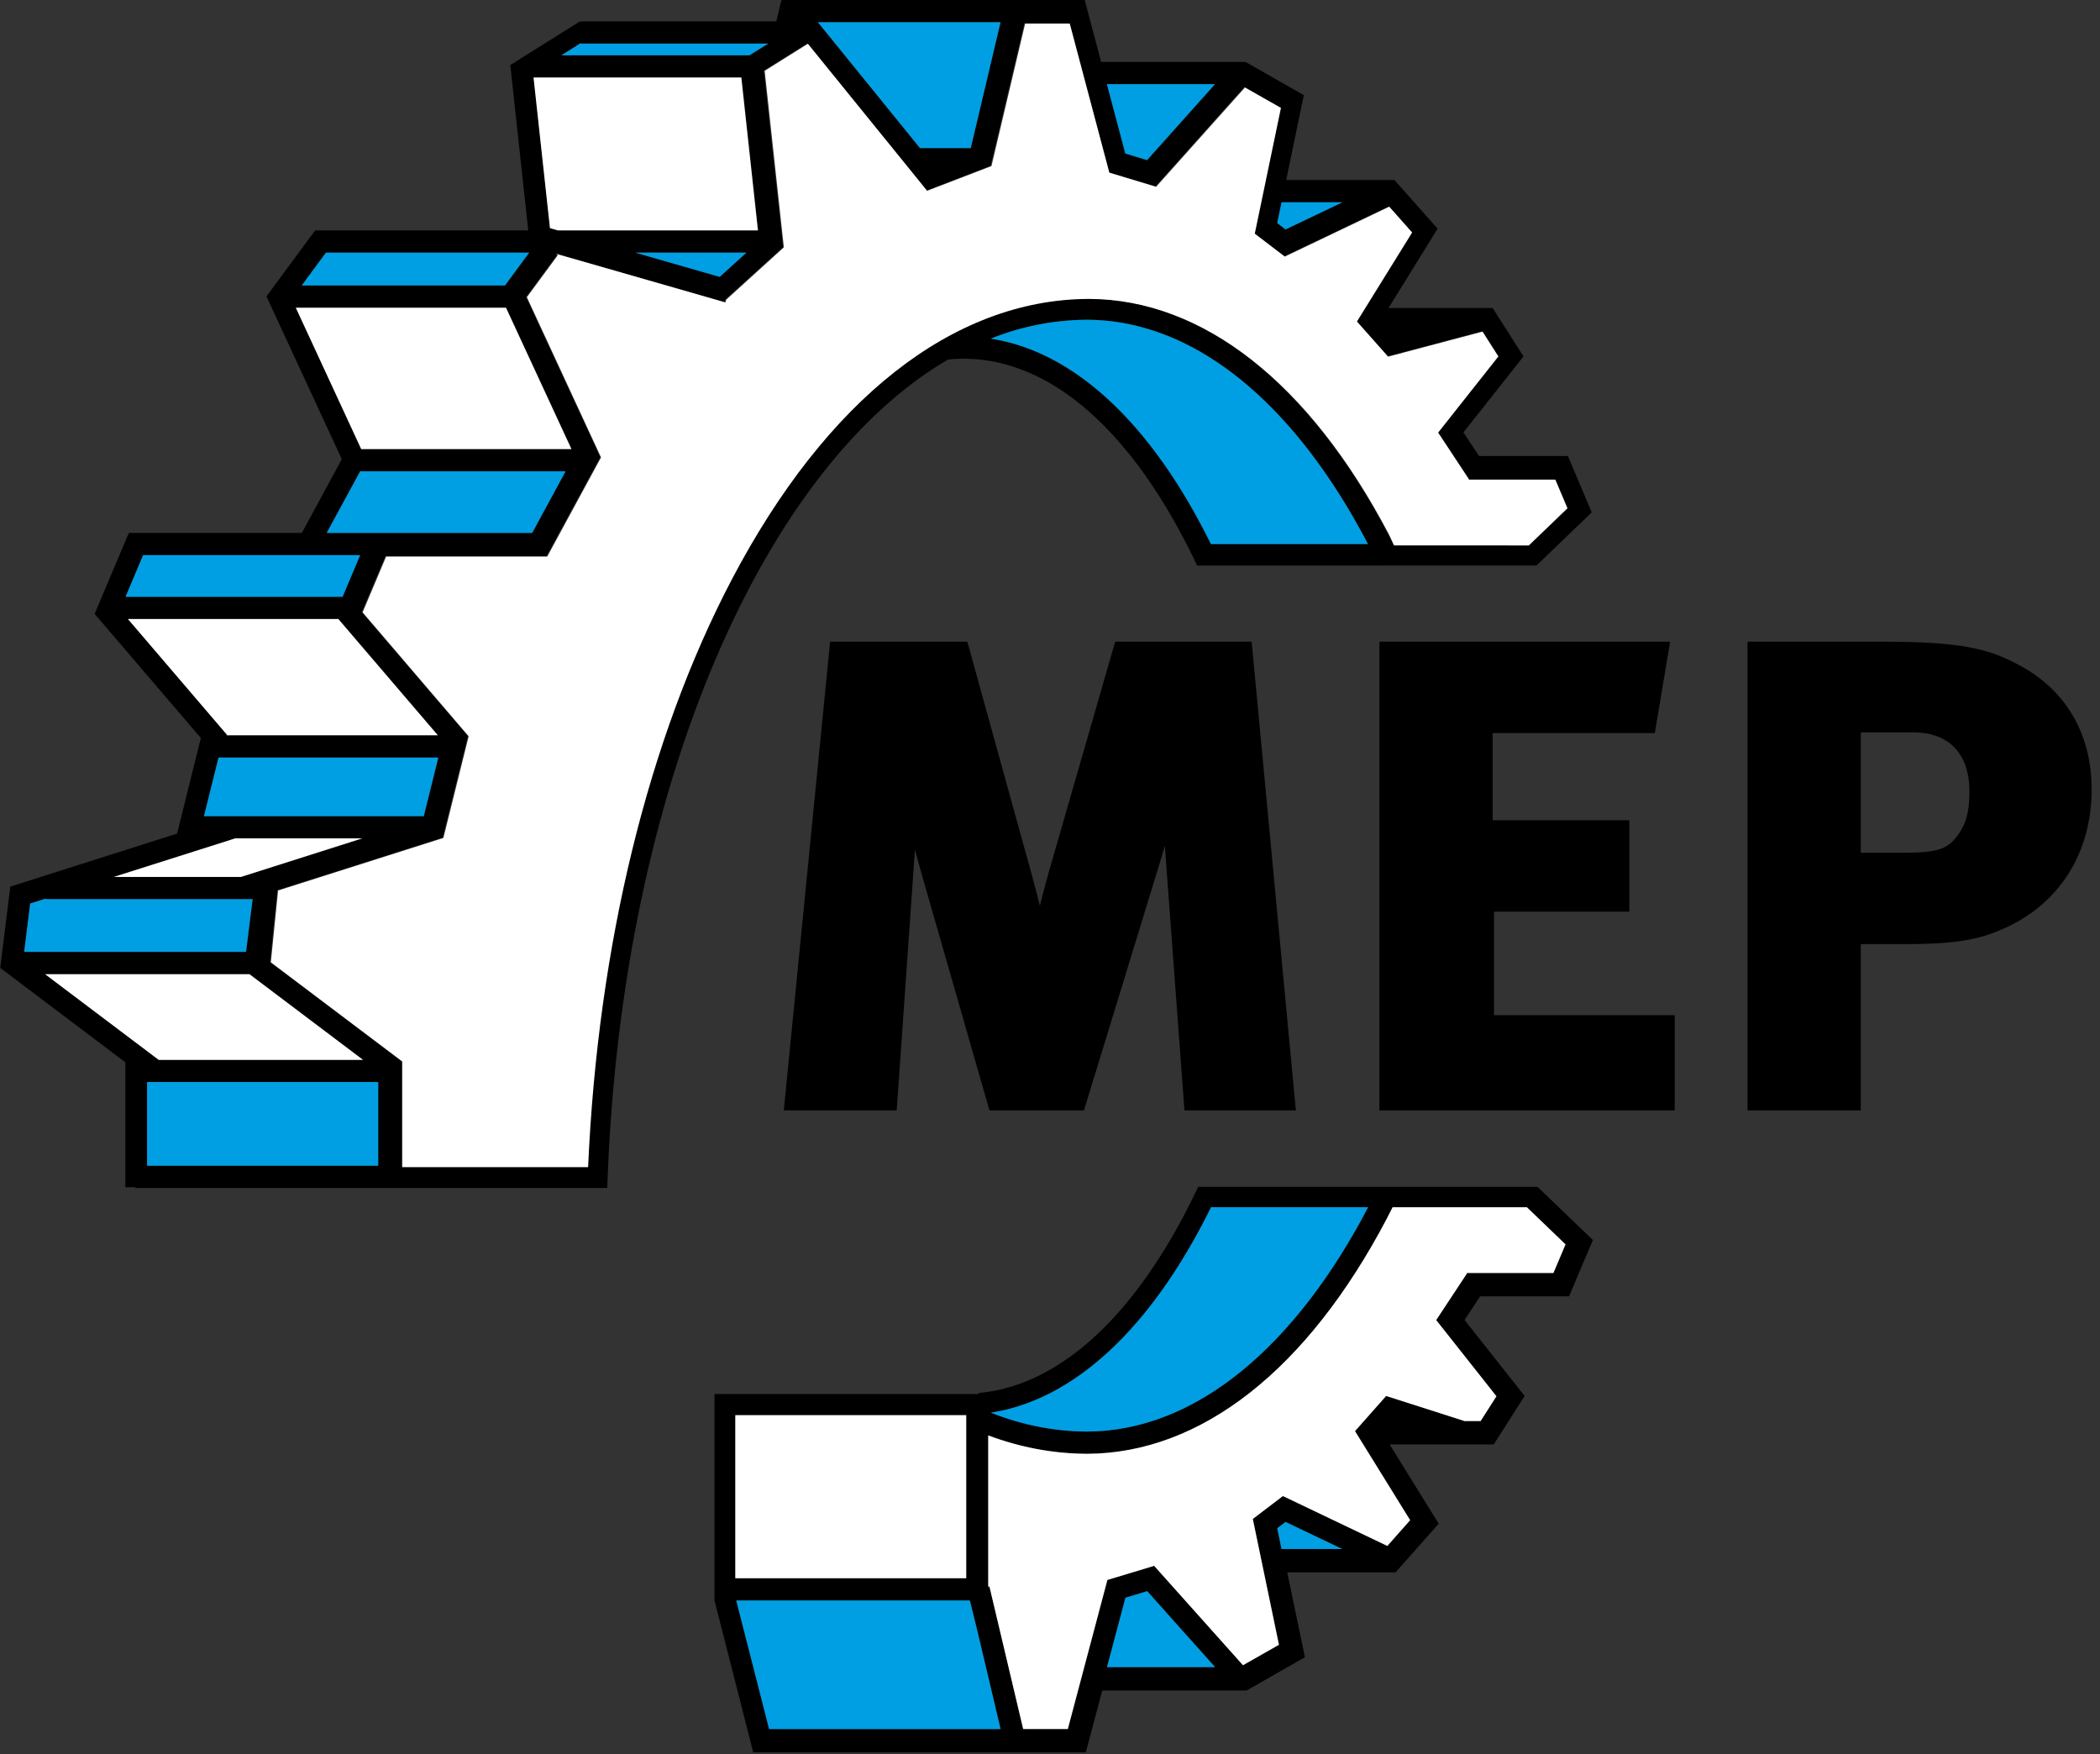 <svg viewBox="0 0 85 71"  width="85" height="71" xmlns="http://www.w3.org/2000/svg" fill-rule="evenodd" clip-rule="evenodd" stroke-linejoin="round" stroke-miterlimit="2">
  <rect x="0" y="0" width="85" height="71" fill="#333333" stroke="none"/>
  <path d="M47.942 44.943l-.747-10.077-.044-.638-.14.476-3.137 10.24H40.05l-2.825-9.849c-.047-.17-.116-.415-.192-.708-.015.22-.03.45-.048.688l-.69 9.868h-4.57L33.6 25.971h5.554l2.6 9.403c.142.516.25.928.336 1.29.106-.438.226-.889.362-1.37l2.686-9.323h5.524l1.79 18.972h-4.51zM55.833 44.943V25.971H67.6l-.619 3.699h-6.564v3.53h5.533v3.7h-5.478v4.187h7.314v3.856H55.833zM70.733 44.943V25.971h5.433c3.233 0 4.319.287 5.53.933 1.911 1.002 2.965 2.792 2.965 5.043 0 2.57-1.292 4.623-3.543 5.63-.95.422-1.83.635-4.007.635h-1.793v6.731h-4.585zm6.269-10.428c1.533 0 1.868-.17 2.303-.797.297-.447.409-.907.409-1.692 0-1.515-.827-2.384-2.268-2.384h-2.128v4.873h1.684z" fill-rule="nonzero"/>
  <path d="M62.189 22.891l2.241-2.156-.007-.005h.002l-.96-2.27h-.003v-.002h-3.595l-.633-.957 2.433-3.076-.002-.002-1.243-1.946h-.001v-.01h-4.219l1.976-3.194.015-.012-1.751-1.975-.007.007v-.007h-4.374l.712-3.43-.006-.002.004-.005-2.342-1.334v-.009H44.57L43.905.001H43.9L31.629-.001l-.206.864h-7.906v.06l-.039-.06-2.808 1.76-.016.002.728 6.701h-8.63v.015l-.005-.004-1.956 2.652.02.016-.018.008 3.042 6.572-1.617 2.985H5.234v.008l-.02-.008-1.382 3.273.002.002-.002.002 4.317 5.047-.024-.005-.956 3.85-6.75 2.146-.002.001v.003l-.405 3.26-.014.017 5.076 3.83v5.055h.404v.032h19.104v-.032c.52-15.845 6.177-29.048 13.793-33.5a6.17 6.17 0 01.628-.032c3.515 0 6.848 2.923 9.384 8.23.027.06.038.081.067.142l13.733-.002.002.002zM54.335 8.186l-2.3 1.099-.337-.258.176-.84h2.461zm-5.152-4.781l-2.749 3.074-.879-.265-.746-2.81h4.374zm-9.888 2.59h-2.054L33.109.9H40.5l-1.206 5.093zm-15.778-4.25v.018h7.582l-.756.475H22.73l.788-.493zm5.614 9.461l-3.41-.98h4.493l-1.083.98zm-6.544-1.88l-.32-.09-.664-6.098h8.41l.672 6.188h-8.098zm-9.386.9h8.224l-.982 1.33h-8.222l.98-1.33zm1.428 7.95l-2.648-5.72h8.506l2.648 5.72H14.63zm-.044.9h8.313l-1.35 2.494H13.23l1.354-2.493zM5.8 22.47h8.784l-.71 1.684H5.088L5.8 22.47zm.161 21.325h9.353v3.388H5.962v-3.388zm.465-.9l-4.593-3.468h8.27l4.595 3.468H6.427zm3.538-4.368H.986l.243-1.957.627-.2v.024h8.375l-.266 2.133zm-.188-3.033H4.613l4.726-1.501.176-.059h5.152L9.775 35.49l.002.005zm7.38-2.46H8.259l.592-2.373h8.896l-.59 2.373zm-7.979-3.273l.02-.016-4.014-4.69H13.7l4.026 4.706H9.178zm39.844-7.74c-2.413-4.89-5.535-7.794-8.913-8.316a10.642 10.642 0 013.888-.764c4.433.014 8.456 3.482 11.38 9.08h-6.355zm7.16-.41c-3.22-6.128-7.528-9.508-12.136-9.524h-.032c-5.472.028-10.593 4.06-14.427 11.354-3.392 6.457-5.42 14.805-5.817 23.788H16.25V42.96h-.004l.004-.007-5.32-4.016.293-2.896-.027-.003 6.716-2.134.003.001 1.021-4.11-.005-.002.005-.004-4.294-5.017.954-2.259h6.5v-.012l.02.012 2.18-4.013-.004-.003-3-6.48 1.256-1.704-.06-.043h.02l6.82 1.96.032-.113 2.33-2.115h.005v-.002l-.78-7.144 1.75-1.096 4.793 5.906.005-.004.019.052 2.616-1.004-.002-.004L41.462.945h1.807l1.6 6.03v.002l1.9.574.002-.012 3.588-4.013 1.455.83-1.057 5.087h.001l-.003.004 1.212.922.002.006h.005l.004.002.003-.007 4.22-2.016.924 1.044-2.234 3.605.003.002 1.25 1.413.003-.003.004.01 3.824-1.014.64 1.003-2.433 3.081-.005.002.001.001-.001.001.006.004 1.235 1.874v.026h3.504l.492 1.16-1.565 1.502h-5.435l-.232-.455M64.474 50.19l-2.24-2.154-.003.002-13.734-.001c-.028.061-.036.081-.066.141-2.402 5.028-5.52 7.912-8.829 8.203v.041H28.921v8.4h.01l1.544 6.05v.054h13.471v-.001l.003.001.666-2.505h5.86v-.01l2.34-1.333-.001-.006h.004l-.715-3.432h4.378v-.006l.006.006 1.751-1.975-.013-.01-1.98-3.194h4.22v-.012h.004l1.24-1.945.002-.003-2.43-3.075.629-.957h3.596v-.003l.003.002.962-2.271h-.002l.005-.007zm-15.452-1.328h6.355c-2.924 5.595-6.947 9.064-11.382 9.079a10.613 10.613 0 01-3.886-.764c3.378-.521 6.5-3.425 8.913-8.315m-19.257 8.415h9.346v6.601h-9.346v-6.601zm9.79 12.705h-8.42l-1.333-5.204h9.456l.297 1.21.947 3.994h-.947zm5.254-2.505l.746-2.81.88-.265 2.748 3.075H44.81zm7.065-4.78l-.176-.843.336-.256 2.3 1.099h-2.46zm11.004-11.173h-3.504v.026l-1.236 1.872-.004.004.001.006 2.436 3.08-.638 1.004h-.652L56.106 56.5l-.003.01-.002-.002-1.251 1.413h.001l-.005.002 2.235 3.604-.926 1.044-4.217-2.016-.005-.006-.003.003-.005-.003-.003.008-1.21.922.003.004h-.002l1.056 5.088-1.455.828-3.587-4.012-.002-.012-1.902.573.002.004-1.603 6.03h-1.805L40.05 64.22v-.004h-.05v-6.12a11.43 11.43 0 003.97.744h.03c4.61-.016 8.917-3.396 12.137-9.524l.23-.454h5.437l1.562 1.503-.489 1.159z" fill-rule="nonzero"/>
  <path d="M49.177 3.406l-2.75 3.075-.879-.267-.746-2.808h4.375zM39.292 5.993h-2.055L33.105.9h7.392l-1.205 5.093zM22.72 2.238h7.615l.758-.475h-7.586v-.019l-.786.494z" fill="#009fe3" fill-rule="nonzero"/>
  <path d="M22.58 9.325l-.32-.092-.665-6.096h8.41l.673 6.188H22.58z" fill="#fff" fill-rule="nonzero"/>
  <path d="M13.192 10.224l-.979 1.33h8.224l.98-1.329h-8.225z" fill="#009fe3" fill-rule="nonzero"/>
  <path d="M14.62 18.177l-2.647-5.721h8.508l2.648 5.72H14.62z" fill="#fff" fill-rule="nonzero"/>
  <path d="M14.577 19.076h8.314l-1.352 2.493h-8.316l1.354-2.493zM5.793 22.47h8.782l-.71 1.685H5.082l.71-1.686z" fill="#009fe3" fill-rule="nonzero"/>
  <path fill="#009fe3" d="M5.954 43.794h9.353v3.388H5.954z"/>
  <path d="M6.421 42.896L1.825 39.43h8.272l4.597 3.468H6.421z" fill="#fff" fill-rule="nonzero"/>
  <path d="M9.957 38.526H.977l.244-1.957.628-.199v.023h8.374l-.266 2.133z" fill="#009fe3" fill-rule="nonzero"/>
  <path d="M9.77 35.493H4.606l4.727-1.5.181-.06h5.144l-4.89 1.555.002.005z" fill="#fff" fill-rule="nonzero"/>
  <path d="M17.152 33.035H8.255l.59-2.374h8.896l-.59 2.374z" fill="#009fe3" fill-rule="nonzero"/>
  <path d="M9.17 29.76l.019-.017-4.013-4.69h8.517l4.028 4.707H9.17z" fill="#fff" fill-rule="nonzero"/>
  <path d="M49.013 22.021c-2.412-4.889-5.536-7.792-8.91-8.314a10.611 10.611 0 013.885-.764c4.435.014 8.456 3.482 11.38 9.078h-6.355z" fill="#009fe3" fill-rule="nonzero"/>
  <path d="M56.215 21.622c-3.218-6.128-7.526-9.508-12.136-9.524h-.03c-5.474.03-10.594 4.058-14.427 11.354-3.39 6.458-5.421 14.806-5.817 23.787h-7.52v-4.268h-.004l.004-.007-5.322-4.014.292-2.896-.024-.004 6.715-2.134h.001l1.022-4.11-.004-.002.004-.004-4.292-5.016.953-2.258h6.5v-.012l.021.012 2.178-4.015-.004-.001h.001l-3-6.48 1.255-1.704-.058-.044h.02l6.82 1.958.031-.11 2.33-2.115.003-.001v-.002l-.776-7.145 1.75-1.095 4.79 5.906.006-.004.02.053 2.614-1.005v-.003L41.494.956h1.807l1.601 6.03v.002l1.9.574.003-.012 3.587-4.01 1.456.827-1.058 5.087.002.001-.003.003 1.21.922.003.007.004-.001.004.002.004-.006 4.219-2.016.925 1.044-2.234 3.604.004.001v.001l1.252 1.412h.001l.003.008 3.825-1.014.64 1.004-2.436 3.081-.001.001-.002.003.006.004 1.236 1.873v.026h3.504l.49 1.158-1.564 1.504-5.457-.002c-.077-.152-.132-.303-.21-.452" fill="#fff" fill-rule="nonzero"/>
  <path d="M49.02 48.862h6.355c-2.925 5.596-6.946 9.065-11.38 9.08-1.332-.006-2.632-.27-3.888-.765 3.376-.522 6.5-3.426 8.912-8.315" fill="#009fe3" fill-rule="nonzero"/>
  <path fill="#fff" d="M29.762 57.278h9.347v6.6h-9.347z"/>
  <path d="M39.554 69.983H31.13l-1.33-5.204h9.455l.3 1.21.944 3.994h-.945zM44.807 67.476l.747-2.81.88-.265 2.748 3.075h-4.375zM51.698 61.855l.173.842h2.461L52.033 61.6l-.335.255zM51.871 8.189l-.173.84.335.258 2.3-1.099H51.87z" fill="#009fe3" fill-rule="nonzero"/>
  <path d="M62.875 51.524h-3.504v.027l-1.236 1.873-.005.003.001.002.003.003 2.436 3.081-.64 1.003h-.652L56.103 56.5l-.002.01-.002-.002-1.252 1.414h-.002l2.232 3.606-.923 1.043-4.22-2.016-.004-.005-.003.002-.005-.002-.003.008-1.21.92.004.005h-.003l1.057 5.088-1.456.828-3.586-4.012-.004-.012-1.9.573.001.004-1.601 6.03h-1.807L40.05 64.22l.001-.004h-.052v-6.119c1.293.483 2.62.736 3.97.743v.003l.026-.002h.004c4.61-.017 8.917-3.397 12.137-9.525.078-.15.155-.301.231-.453h5.436l1.564 1.502-.49 1.159z" fill="#fff" fill-rule="nonzero"/>
  <path d="M25.717 10.226l3.413.98 1.081-.98h-4.494z" fill="#009fe3" fill-rule="nonzero"/>
</svg>
